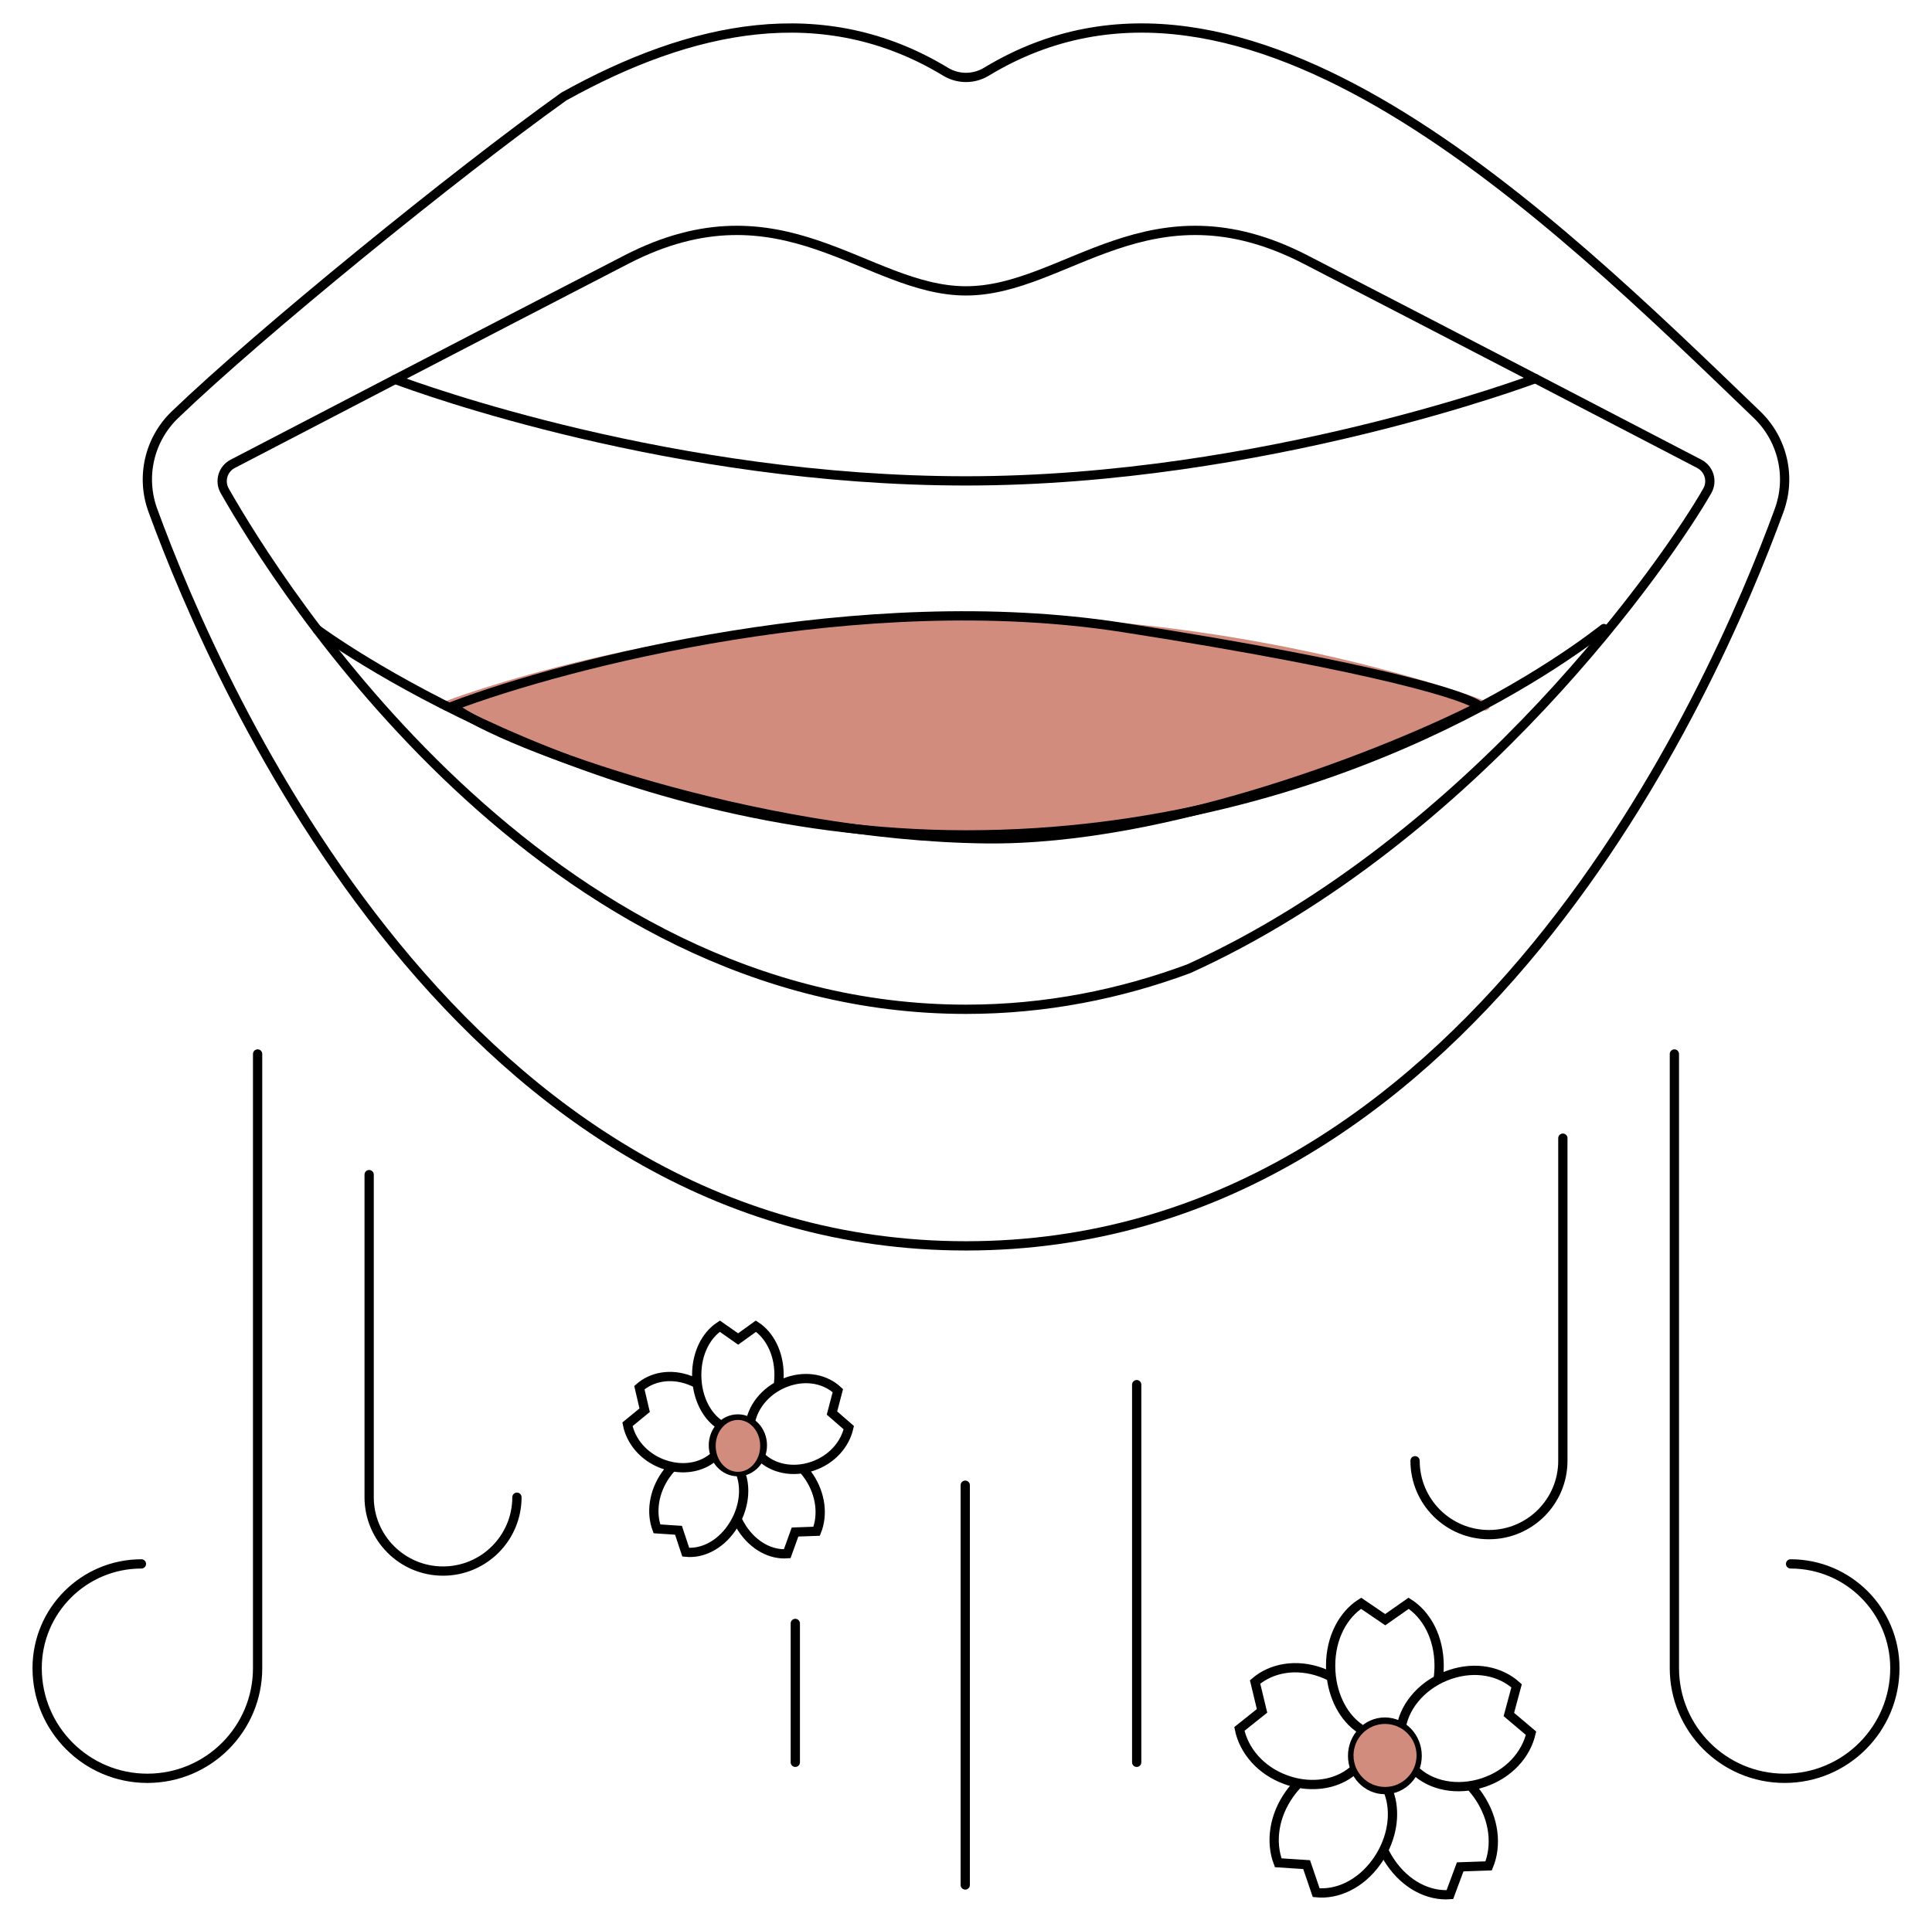 <svg xmlns="http://www.w3.org/2000/svg" fill="none" viewBox="0 0 1042 1032" height="1032" width="1042">
<path stroke-linejoin="round" stroke-linecap="round" stroke-miterlimit="10" stroke-width="5" stroke="black" d="M304.091 52.079C245.614 93.851 140.239 179.565 94.311 223.774C87.55 230.286 82.828 238.622 80.719 247.768C78.61 256.915 79.205 266.477 82.433 275.291C118.074 372.846 249.535 672.101 521.002 672.101C792.455 672.101 923.917 372.871 959.567 275.303C962.796 266.485 963.391 256.919 961.281 247.768C959.172 238.617 954.448 230.277 947.683 223.762C836.149 116.404 671.471 -45.919 532.037 38.677C528.712 40.699 524.895 41.769 521.002 41.769C517.11 41.769 513.292 40.699 509.967 38.677C444.214 -1.214 372.849 13.812 304.091 52.079Z"></path>
<path stroke-linejoin="round" stroke-linecap="round" stroke-miterlimit="10" stroke-width="5" stroke="black" d="M641.081 522.63C796.245 452.114 900.472 300.535 920.805 264.785C921.506 263.556 921.952 262.197 922.115 260.79C922.278 259.384 922.156 257.96 921.756 256.601C921.356 255.243 920.686 253.979 919.786 252.886C918.886 251.793 917.775 250.893 916.519 250.239C885.653 234.167 785.82 182.212 704.227 140.065C619.952 96.534 575.056 156.916 521 156.916C466.945 156.916 422.049 96.534 337.774 140.065C256.181 182.21 156.348 234.167 125.481 250.239C124.225 250.893 123.114 251.793 122.214 252.886C121.313 253.979 120.644 255.242 120.243 256.6C119.843 257.959 119.721 259.384 119.884 260.79C120.047 262.197 120.493 263.556 121.194 264.785C149.683 314.876 292.716 544.476 521 544.476C564.14 544.476 604.227 536.268 641.081 522.63Z"></path>
<path stroke-linejoin="round" stroke-linecap="round" stroke-miterlimit="10" stroke-width="5" stroke="#D28C7D" d="M240.588 380.817C240.588 380.817 359.423 334.383 520.592 334.383H521C682.17 334.383 801.004 380.817 801.004 380.817"></path>
<path stroke-width="5" stroke="black" fill="#D28C7D" d="M605.5 338.5C464.3 316.5 305.667 357.667 244 381C272.5 402.501 408 451 531.5 452.5C630.3 453.7 750.333 405.334 798 381C792.667 376 746.7 360.5 605.5 338.5Z"></path>
<path stroke-linejoin="round" stroke-linecap="round" stroke-miterlimit="10" stroke-width="5" stroke="black" d="M865.056 339.085C859.151 343.497 726.678 450.393 521.086 450.393C319.531 450.393 171.058 339.601 171.04 339.588M213.127 204.656C226.648 209.73 363.114 259.42 521 259.42C681.758 259.42 828.057 204.23 828.057 204.23M520.593 801.21V1016.88M428.937 875.788V950.703M613.063 746.971V950.703M138.94 568.584V899.893C138.94 932.721 112.322 959.336 79.487 959.336C46.653 959.336 20.035 932.721 20.035 899.893C20.035 868.84 45.212 843.668 76.27 843.668M199.094 633.659V807.69C199.094 829.697 216.937 847.537 238.947 847.537C260.958 847.537 278.801 829.697 278.801 807.69M903.06 568.584V899.893C903.06 932.721 929.678 959.336 962.513 959.336C995.346 959.336 1021.97 932.721 1021.97 899.893C1021.97 868.84 996.791 843.668 965.73 843.668M842.906 614.002V788.033C842.906 810.04 825.062 827.88 803.052 827.88C781.042 827.88 763.199 810.04 763.199 788.033"></path>
<mask height="139" width="129" y="707" x="334" maskUnits="userSpaceOnUse" style="mask-type:luminance" id="mask0_515_119">
<path stroke-width="5" stroke="white" fill="white" d="M336.727 842.757V710.157H459.519V842.757H336.727Z"></path>
</mask>
<g mask="url(#mask0_515_119)">
<path stroke-miterlimit="10" stroke-width="5" stroke="black" d="M410.056 785.544C416.5 792.222 427.477 794.67 438.31 790.951C448.731 787.376 455.748 779.215 457.788 770.166L448.718 762.285L451.879 750.206C445.353 744.098 435.243 741.815 424.822 745.39C413.99 749.108 406.353 757.944 404.688 767.406M432.956 792.295C434.217 793.671 435.399 795.189 436.484 796.836C442.814 806.438 443.862 817.502 440.439 826.052L428.792 826.478L424.573 838.176C415.946 838.831 406.594 834.112 400.264 824.508C399.201 822.897 398.26 821.197 397.451 819.423M397.451 819.423C401.688 810.776 402.206 801.229 399.094 793.921M397.451 819.423C396.616 821.133 395.633 822.804 394.505 824.419C387.928 833.83 378.458 838.267 369.851 837.351L365.939 825.529L354.305 824.755C351.105 816.105 352.443 805.076 359.02 795.665C360.121 794.087 361.338 792.606 362.657 791.235M362.657 791.235C371.597 792.958 380.204 790.591 385.729 785.175M362.657 791.235C360.894 790.897 359.115 790.399 357.347 789.732C347.023 785.843 340.221 777.473 338.417 768.365L347.688 760.761L344.842 748.592C351.525 742.681 361.689 740.704 372.015 744.594C373.413 745.12 374.754 745.731 376.035 746.42M376.035 746.42C377.235 756.614 382.285 765.089 389.125 769.073M376.035 746.42C375.853 744.892 375.761 743.326 375.761 741.731C375.761 729.954 380.851 720.278 388.237 715.437L398.102 722.347L407.696 715.437C415.083 720.278 420.173 729.954 420.173 741.731C420.173 743.749 420.024 745.718 419.737 747.625M411.175 779.703C411.175 787.558 405.262 793.925 397.966 793.925C390.672 793.925 384.757 787.558 384.757 779.703C384.757 771.848 390.672 765.48 397.966 765.48C405.262 765.48 411.175 771.848 411.175 779.703Z"></path>
</g>
<path stroke-miterlimit="10" stroke-width="5" stroke="black" d="M762.846 954.693C771.336 963.246 785.799 966.38 800.073 961.619C813.803 957.039 823.049 946.589 825.736 935.001L813.785 924.909L817.95 909.44C809.352 901.617 796.032 898.693 782.301 903.273C768.028 908.034 757.965 919.35 755.771 931.466M793.018 963.339C794.679 965.102 796.236 967.045 797.666 969.154C806.006 981.452 807.389 995.624 802.878 1006.57L787.532 1007.11L781.973 1022.09C770.605 1022.94 758.284 1016.89 749.943 1004.59C748.542 1002.52 747.303 1000.35 746.237 998.081M746.237 998.081C751.82 987.005 752.502 974.781 748.401 965.421M746.237 998.081C745.136 1000.27 743.839 1002.41 742.354 1004.48C733.689 1016.53 721.211 1022.21 709.87 1021.04L704.716 1005.9L689.387 1004.9C685.17 993.826 686.934 979.707 695.6 967.655C697.051 965.634 698.654 963.737 700.393 961.983M700.393 961.983C712.17 964.189 723.512 961.157 730.791 954.222M700.393 961.983C698.069 961.549 695.726 960.911 693.395 960.058C679.793 955.075 670.83 944.359 668.453 932.696L680.669 922.958L676.919 907.373C685.724 899.804 699.117 897.271 712.721 902.253C714.565 902.926 716.332 903.71 718.018 904.591M718.018 904.591C719.6 917.646 726.253 928.498 735.266 933.601M718.018 904.591C717.78 902.634 717.658 900.63 717.658 898.587C717.658 883.506 724.364 871.114 734.097 864.914L747.094 873.764L759.735 864.914C769.468 871.114 776.174 883.506 776.174 898.587C776.174 901.171 775.978 903.693 775.601 906.135M764.32 947.213C764.32 957.272 756.528 965.427 746.916 965.427C737.304 965.427 729.512 957.272 729.512 947.213C729.512 937.154 737.304 929 746.916 929C756.528 929 764.32 937.154 764.32 947.213Z"></path>
<circle fill="#D28C7D" r="17" cy="947" cx="747"></circle>
<ellipse fill="#D28C7D" ry="14" rx="12" cy="780" cx="398"></ellipse>
</svg>
